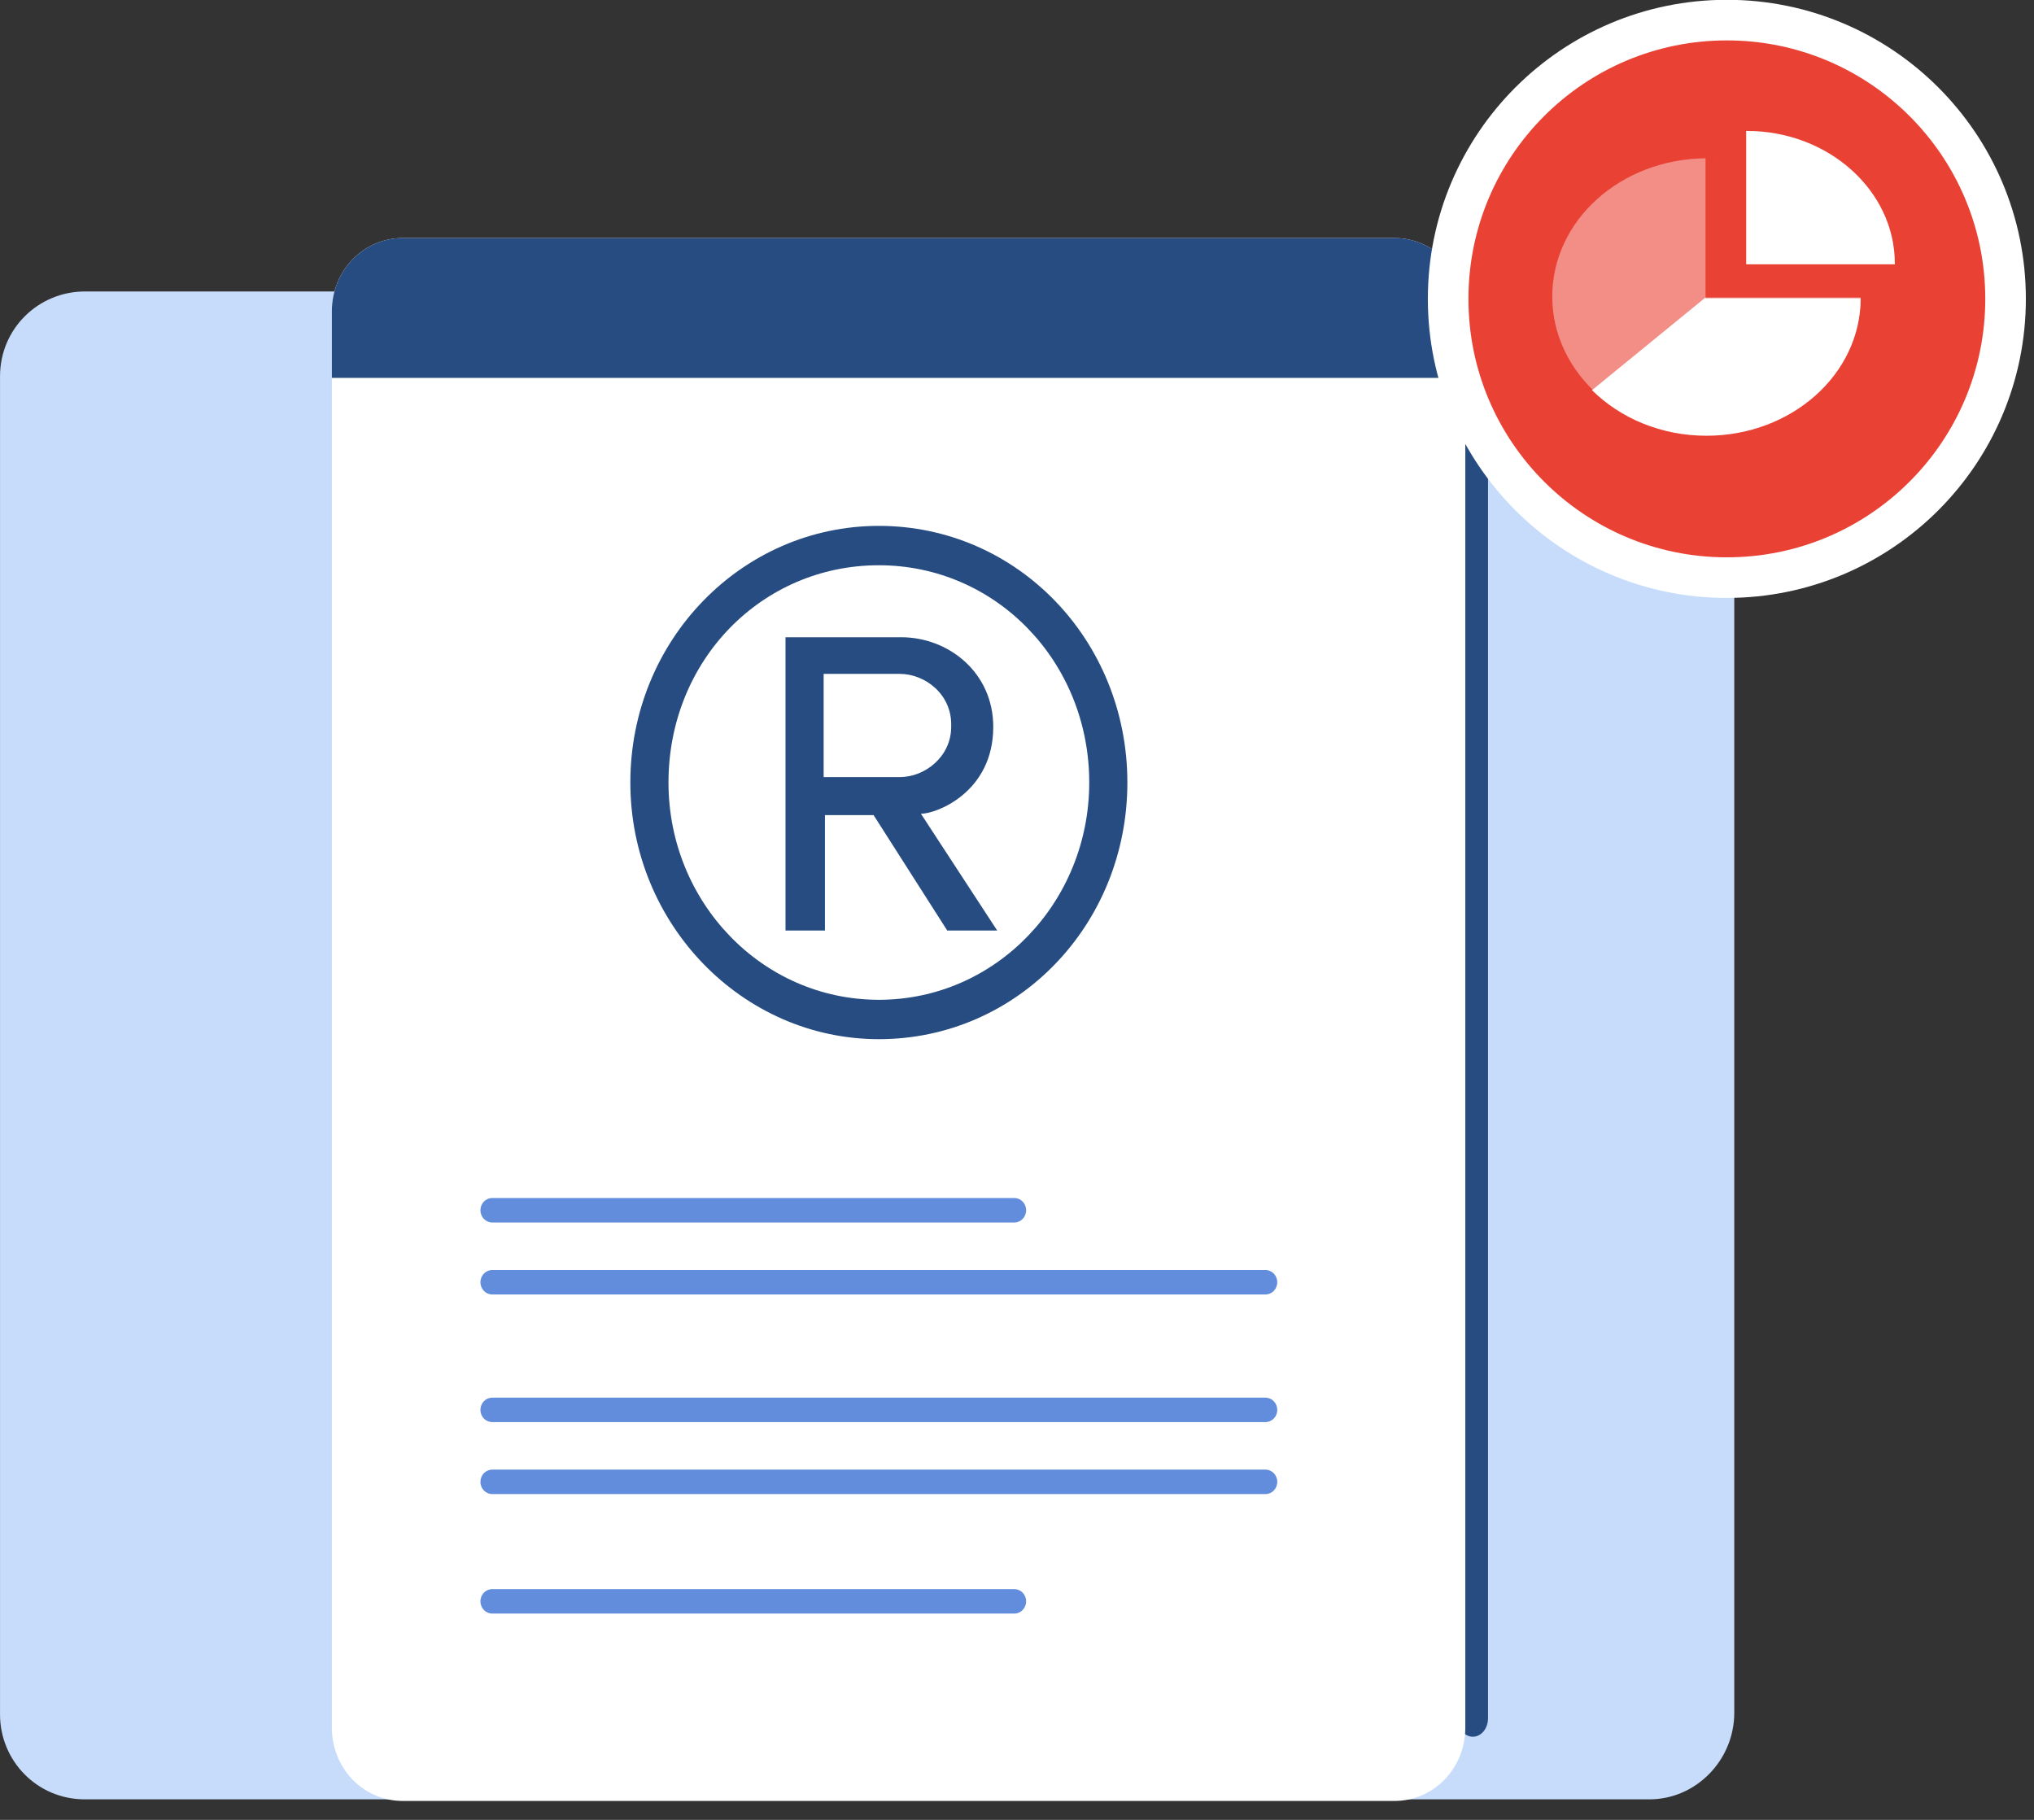 <svg width="95" height="85" viewBox="0 0 95 85" fill="none" xmlns="http://www.w3.org/2000/svg">
<rect x="0" y="0" width="95" height="85" fill="#333333" stroke="none"/>
<path d="M77.042 84.041H3.961C1.723 84.041 0.001 82.231 0.001 80.075V17.579C0.001 15.338 1.809 13.614 3.961 13.614H77.042C79.28 13.614 81.001 15.424 81.001 17.579V79.989C81.001 82.231 79.194 84.041 77.042 84.041Z" fill="#C7DCFB"/>
<path d="M68.792 81.117C68.399 81.117 68.084 80.731 68.084 80.249V19.85H56.208C55.815 19.85 55.5 19.465 55.5 18.983C55.5 18.502 55.815 18.116 56.208 18.116H68.792C69.185 18.116 69.5 18.502 69.5 18.983V80.249C69.5 80.731 69.185 81.117 68.792 81.117Z" fill="#264C81"/>
<path d="M65.122 84.117H18.816C16.974 84.117 15.5 82.594 15.5 80.692V14.541C15.5 12.639 16.974 11.117 18.816 11.117H65.122C66.965 11.117 68.439 12.639 68.439 14.541V80.692C68.439 82.594 66.965 84.117 65.122 84.117Z" fill="white"/>
<path d="M41.048 48.536C34.661 48.536 29.441 43.145 29.441 36.549C29.441 29.89 34.661 24.562 41.048 24.562C47.496 24.562 52.655 29.89 52.655 36.549C52.655 43.209 47.496 48.536 41.048 48.536ZM41.048 26.401C35.582 26.401 31.222 30.841 31.222 36.549C31.222 42.13 35.582 46.697 41.048 46.697C46.514 46.697 50.874 42.13 50.874 36.549C50.874 30.904 46.514 26.401 41.048 26.401ZM44.242 43.462L40.802 38.071H38.53V43.462H36.688V29.763H42.092C44.303 29.763 46.391 31.412 46.391 33.949C46.391 36.993 43.75 38.008 43.013 38.008L46.575 43.462H44.242ZM42.031 31.475H38.469V36.295H42.031C43.198 36.295 44.426 35.344 44.426 33.949C44.487 32.427 43.198 31.475 42.031 31.475Z" fill="#264C81"/>
<path d="M47.373 57.098H22.992C22.685 57.098 22.439 56.844 22.439 56.527C22.439 56.21 22.685 55.956 22.992 55.956H47.373C47.681 55.956 47.926 56.21 47.926 56.527C47.926 56.844 47.681 57.098 47.373 57.098Z" fill="#618DDC"/>
<path d="M47.373 75.364H22.992C22.685 75.364 22.439 75.111 22.439 74.793C22.439 74.476 22.685 74.222 22.992 74.222H47.373C47.681 74.222 47.926 74.476 47.926 74.793C47.926 75.111 47.681 75.364 47.373 75.364Z" fill="#618DDC"/>
<path d="M59.103 60.46H22.992C22.685 60.46 22.439 60.206 22.439 59.889C22.439 59.572 22.685 59.318 22.992 59.318H59.103C59.41 59.318 59.656 59.572 59.656 59.889C59.656 60.206 59.41 60.46 59.103 60.46Z" fill="#618DDC"/>
<path d="M59.103 66.421H22.992C22.685 66.421 22.439 66.168 22.439 65.851C22.439 65.534 22.685 65.28 22.992 65.28H59.103C59.41 65.28 59.656 65.534 59.656 65.851C59.656 66.168 59.41 66.421 59.103 66.421Z" fill="#618DDC"/>
<path d="M59.103 69.783H22.992C22.685 69.783 22.439 69.529 22.439 69.212C22.439 68.895 22.685 68.641 22.992 68.641H59.103C59.41 68.641 59.656 68.895 59.656 69.212C59.656 69.529 59.41 69.783 59.103 69.783Z" fill="#618DDC"/>
<path d="M65.122 11.117H18.816C16.974 11.117 15.5 12.639 15.5 14.541V17.649H68.5V14.541C68.439 12.639 66.965 11.117 65.122 11.117Z" fill="#264C81"/>
<path d="M80.654 0.939C87.844 0.939 93.672 6.768 93.672 13.959C93.672 21.15 87.844 26.979 80.654 26.979C73.465 26.979 67.637 21.15 67.637 13.959C67.637 6.768 73.465 0.939 80.654 0.939Z" fill="#E94235" stroke="white" stroke-width="1.896"/>
<path d="M81.6 6.116H81.557V12.344H88.5V12.306C88.5 8.902 85.395 6.116 81.6 6.116Z" fill="white"/>
<path opacity="0.4" d="M79.658 7.393C75.691 7.432 72.5 10.294 72.5 13.853C72.5 17.412 75.734 20.313 79.702 20.313C83.669 20.313 86.903 17.45 86.903 13.892H79.658V7.393Z" fill="white"/>
<path d="M79.659 13.892L74.355 18.224C75.691 19.539 77.589 20.352 79.702 20.352C83.669 20.352 86.903 17.489 86.903 13.93H79.659V13.892Z" fill="white"/>
</svg>
